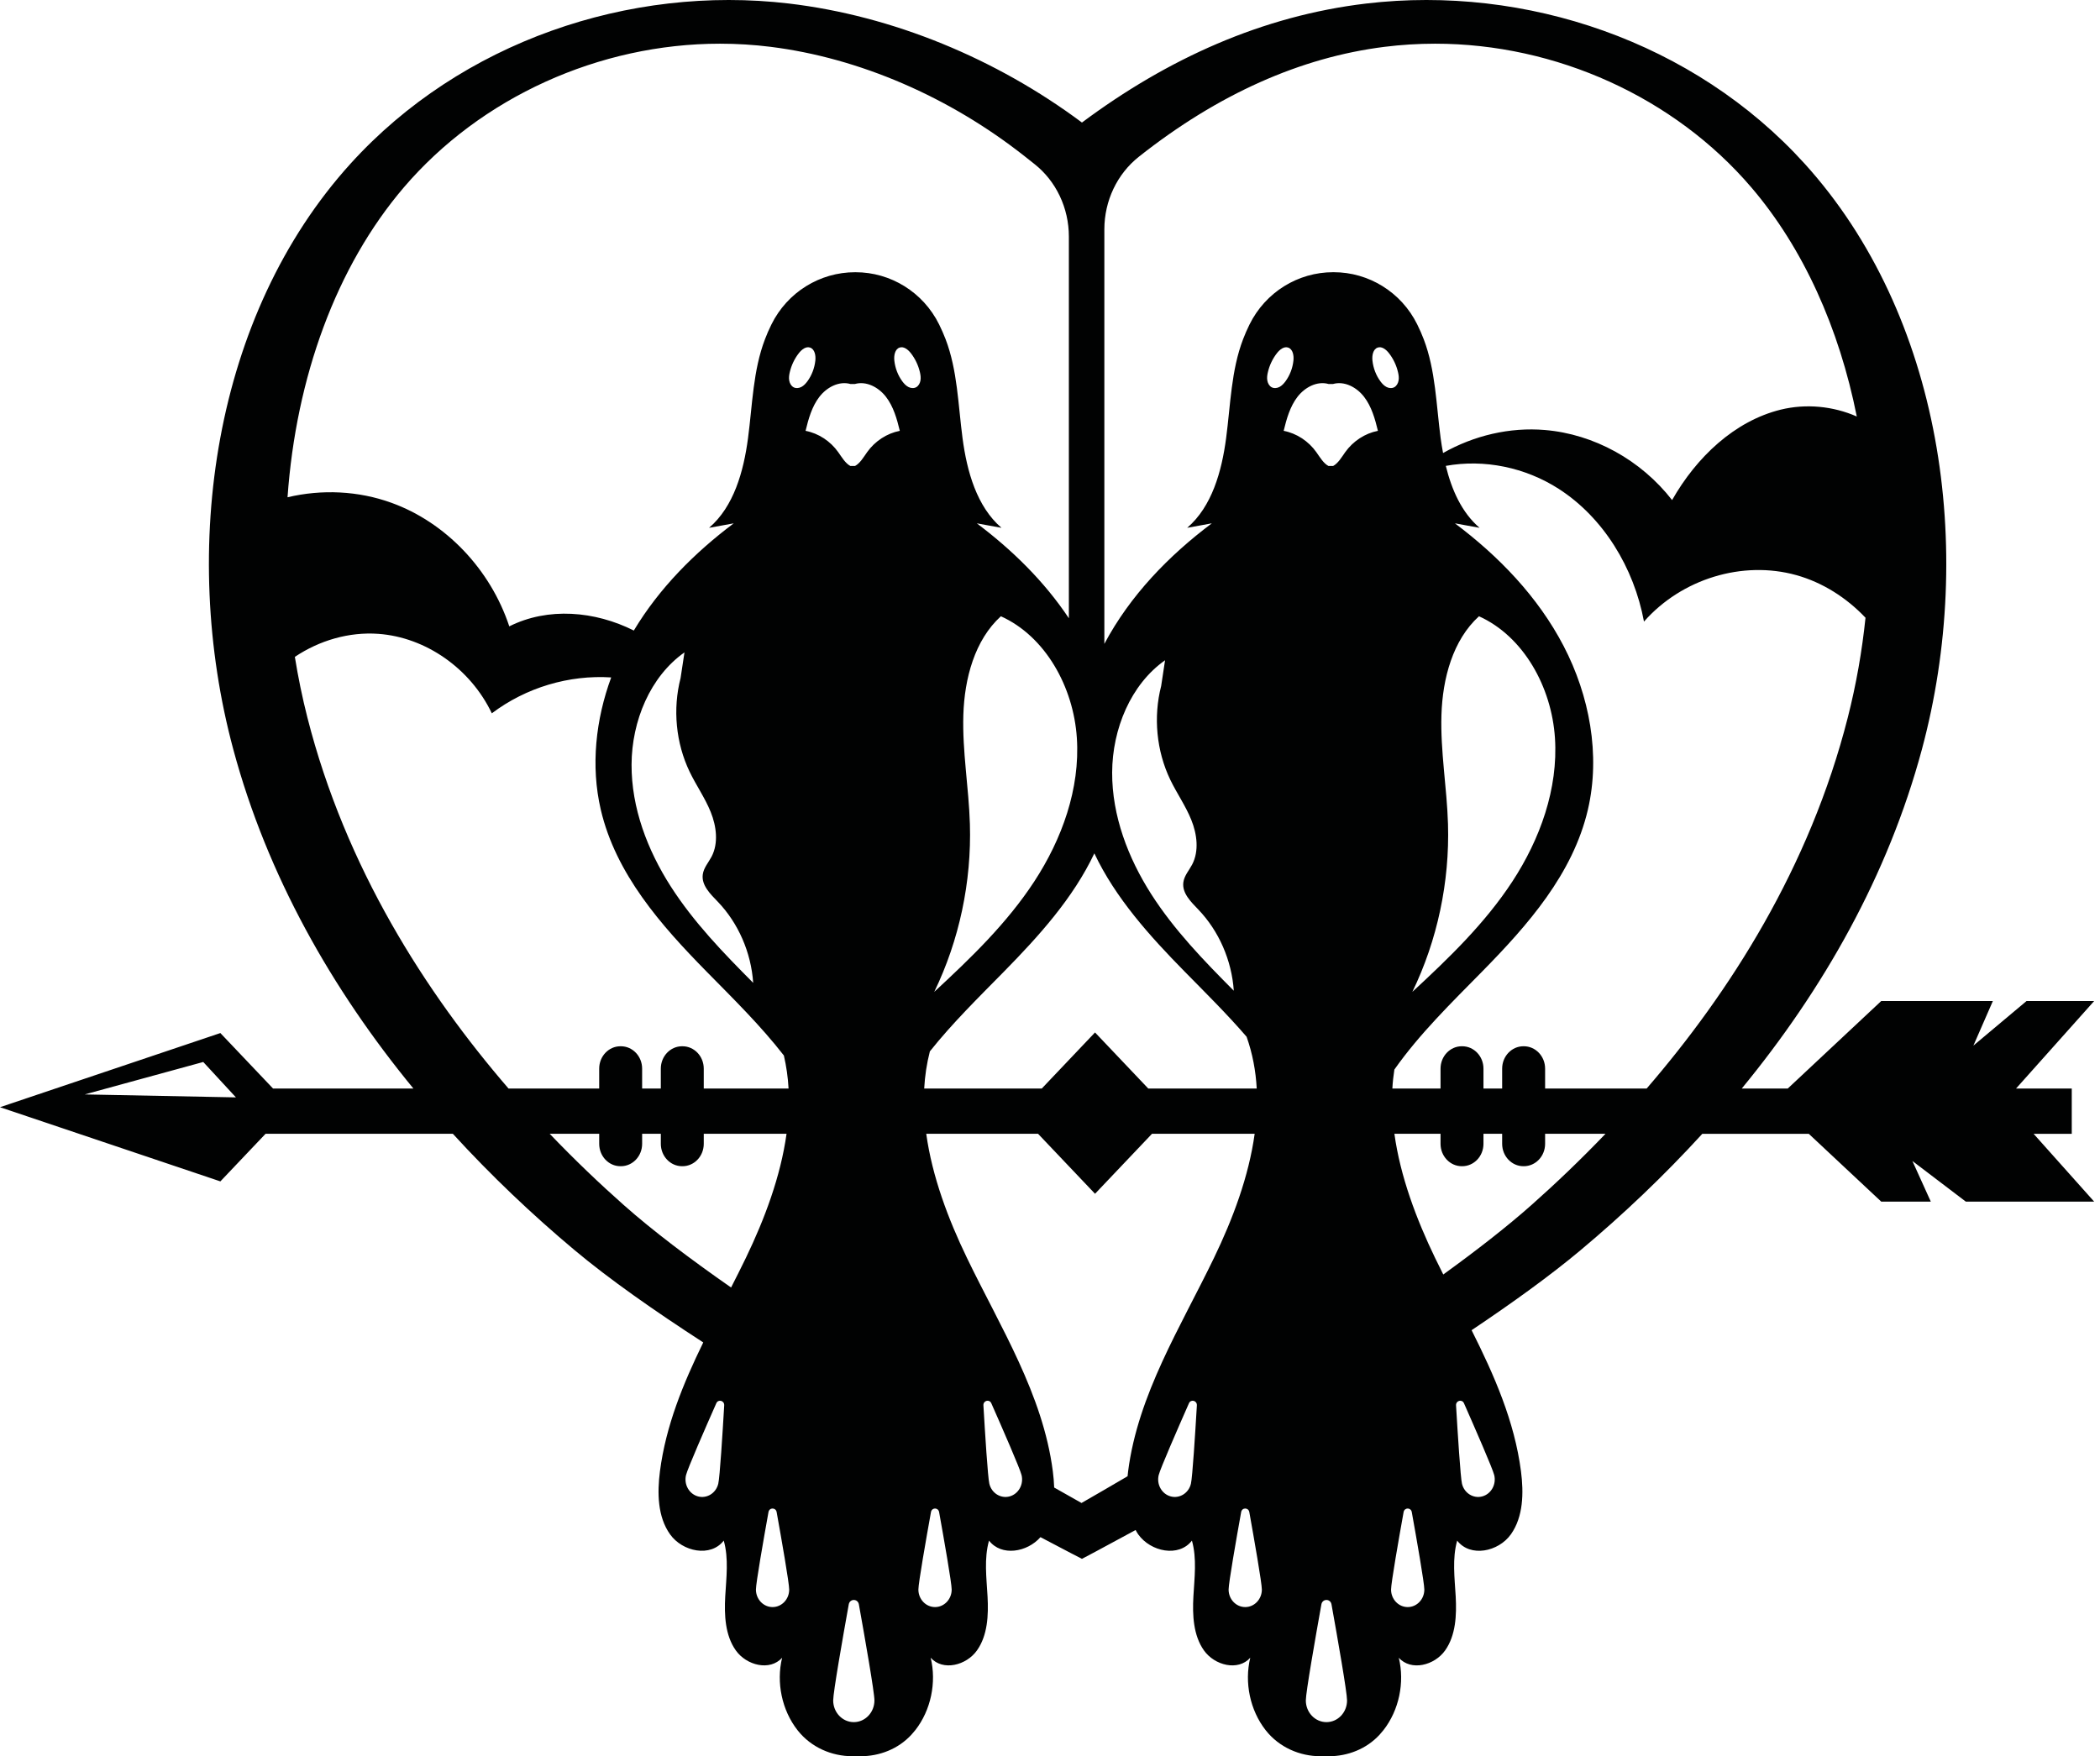 <?xml version="1.0" encoding="utf-8"?>
<!-- Generator: Adobe Illustrator 24.0.1, SVG Export Plug-In . SVG Version: 6.00 Build 0)  -->
<svg version="1.1" id="heart_1_" xmlns="http://www.w3.org/2000/svg" xmlns:xlink="http://www.w3.org/1999/xlink" x="0px" y="0px"
	 width="263px" height="220px" viewBox="0 0 263 220" enable-background="new 0 0 263 220" xml:space="preserve">
<path fill-rule="evenodd" clip-rule="evenodd" fill="#010202" d="M259.464,142.027v-5.668h-6.978l9.786-10.963h-8.467
	c-2.491,2.09-6.66,5.586-6.66,5.586l2.439-5.586h-13.979l-11.709,10.963h-5.761c10.227-12.443,18.306-26.688,22.553-42.459
	c6.778-25.169,2.472-54.466-14.678-73.395c0,0,0,0,0,0C212.158,5.213,191.065-1.911,171.121,0.44
	c-13.026,1.539-24.904,6.918-35.619,14.91C124.787,7.358,111.814,1.979,98.789,0.44c-19.943-2.351-41.034,4.773-54.89,20.065
	c0,0,0,0,0,0C26.749,39.434,22.446,68.731,29.224,93.9c4.248,15.771,12.327,30.016,22.549,42.459H34.196l-6.598-6.949
	c0,0-27.598,9.289-27.598,9.289l27.598,9.293l5.663-5.965h23.451c4.779,5.226,9.906,10.107,15.269,14.596
	c4.294,3.593,9.939,7.561,16.093,11.543c-2.514,5.155-4.684,10.43-5.423,16.137c-0.351,2.714-0.299,5.705,1.264,7.899
	c1.56,2.192,5.09,2.916,6.726,0.787c0.636,2.251,0.318,4.656,0.185,7c-0.13,2.344-0.011,4.875,1.324,6.755
	c1.333,1.884,4.272,2.628,5.802,0.918c-0.757,3.111-0.025,6.58,1.915,9.06c0.011,0.016,0.023,0.03,0.037,0.048
	c1.674,2.118,4.238,3.231,6.856,3.231h1.02c2.369,0,4.705-0.9,6.358-2.69c0.173-0.191,0.343-0.386,0.502-0.588
	c1.937-2.48,2.669-5.948,1.916-9.06c1.526,1.71,4.468,0.966,5.799-0.918c1.334-1.88,1.452-4.411,1.323-6.755
	c-0.13-2.344-0.451-4.749,0.184-7c1.545,2.009,4.772,1.476,6.443-0.432c3.249,1.721,5.196,2.718,5.196,2.718s2.57-1.347,6.72-3.612
	c0.103,0.183,0.199,0.366,0.321,0.54c1.564,2.192,5.09,2.916,6.732,0.787c0.635,2.251,0.313,4.656,0.184,7
	c-0.131,2.344-0.011,4.875,1.319,6.755c1.335,1.884,4.276,2.628,5.803,0.918c-0.757,3.111-0.022,6.58,1.914,9.06
	c0.012,0.016,0.027,0.03,0.038,0.048c1.678,2.118,4.238,3.231,6.859,3.231h1.016c2.37,0,4.71-0.9,6.362-2.69
	c0.173-0.191,0.339-0.386,0.499-0.588c1.94-2.48,2.671-5.948,1.914-9.06c1.53,1.71,4.468,0.966,5.803-0.918
	c1.334-1.88,1.452-4.411,1.324-6.755c-0.133-2.344-0.451-4.749,0.184-7c1.637,2.13,5.167,1.405,6.727-0.787
	c1.56-2.195,1.615-5.185,1.264-7.899c-0.813-6.275-3.351-12.029-6.184-17.674c5.165-3.461,9.887-6.872,13.627-10.005
	c5.364-4.489,10.494-9.37,15.268-14.596h13.332l9.078,8.498h6.206l-2.307-5.092l6.694,5.092h16.073l-7.587-8.498H259.464z
	 M10.604,137.098l14.851-4.064l4.092,4.434L10.604,137.098z M137.054,106.899c2.643,5.598,6.956,10.376,11.28,14.779
	c2.624,2.671,5.33,5.342,7.788,8.195c0.746,2.111,1.149,4.287,1.268,6.486h-13.584l-6.667-7.024l-6.668,7.024h-14.726
	c0.085-1.569,0.317-3.122,0.71-4.653c2.835-3.562,6.137-6.793,9.314-10.028C130.094,117.275,134.411,112.497,137.054,106.899z
	 M146.553,97.656c0.824,1.72,1.933,3.282,2.646,5.058c0.717,1.774,0.987,3.897,0.104,5.586c-0.389,0.74-0.991,1.394-1.103,2.232
	c-0.18,1.358,0.962,2.452,1.886,3.418c2.568,2.678,4.173,6.358,4.431,10.157c-3.74-3.756-7.462-7.599-10.348-12.112
	c-2.883-4.516-4.909-9.795-4.886-15.238c0.026-5.443,2.328-11.021,6.626-14.046l-0.487,3.221
	C144.424,89.808,144.835,94.071,146.553,97.656z M129.54,110.407c-3.442,5.268-7.976,9.623-12.537,13.844
	c3.134-6.466,4.683-13.774,4.465-21.027c-0.137-4.566-0.961-9.102-0.82-13.669c0.14-4.566,1.419-9.371,4.701-12.356
	c5.581,2.518,9.092,8.856,9.514,15.237C135.284,98.816,132.981,105.14,129.54,110.407z M50.581,23.469
	C60.217,12.201,75.019,5.473,90.177,5.473c2.122,0,4.253,0.133,6.338,0.394c11.08,1.387,22.395,6.264,31.849,13.739l1.186,0.94
	c2.717,2.144,4.313,5.515,4.313,9.09v47.812c-3.092-4.641-7.129-8.585-11.527-11.889l3.086,0.561
	c-3.096-2.667-4.321-7.051-4.875-11.224c-0.554-4.178-0.629-8.496-2.122-12.403c-0.23-0.593-0.499-1.216-0.805-1.839
	c-2.015-4.08-6.103-6.552-10.464-6.552h-0.082c-4.369,0-8.46,2.477-10.471,6.561c-0.307,0.622-0.576,1.241-0.798,1.83
	c-1.497,3.907-1.571,8.225-2.125,12.403c-0.555,4.173-1.774,8.557-4.875,11.224l3.086-0.561c-4.879,3.662-9.319,8.106-12.512,13.427
	c-4.877-2.445-10.737-2.959-15.597-0.522c-2.362-7.144-7.954-13.015-14.747-15.475c-4.165-1.511-8.727-1.713-13.025-0.697
	C37.072,47.283,42.106,33.384,50.581,23.469z M86.366,96.672c0.823,1.716,1.933,3.282,2.646,5.057
	c0.714,1.775,0.987,3.897,0.103,5.587c-0.387,0.734-0.99,1.393-1.101,2.23c-0.184,1.354,0.957,2.453,1.885,3.417
	c2.569,2.679,4.172,6.358,4.428,10.157c-3.74-3.756-7.458-7.599-10.345-12.112c-2.887-4.516-4.912-9.798-4.886-15.237
	c0.022-5.443,2.328-11.021,6.626-14.046l-0.488,3.22C84.233,88.824,84.644,93.087,86.366,96.672z M38.494,89.874
	c-0.639-2.515-1.157-5.049-1.567-7.588c3.09-2.071,6.793-3.146,10.453-2.885c5.94,0.425,11.543,4.349,14.215,9.956
	c4.298-3.243,9.672-4.832,14.95-4.497c-1.94,5.271-2.579,11.08-1.308,16.551c1.877,8.07,7.547,14.49,13.221,20.268
	c3.33,3.387,6.789,6.777,9.713,10.543c0.313,1.363,0.513,2.744,0.587,4.138H88.137v-2.492c0-1.549-1.19-2.803-2.661-2.803H85.42
	c-1.468,0-2.661,1.254-2.661,2.803v2.492h-2.34v-2.492c0-1.549-1.19-2.803-2.661-2.803h-0.056c-1.471,0-2.661,1.254-2.661,2.803
	v2.492H63.687C53.301,124.321,43.274,108.686,38.494,89.874z M89.954,185.869c-0.284,1.175-1.415,1.883-2.53,1.587
	c-1.117-0.299-1.79-1.495-1.509-2.667c0.192-0.798,2.391-5.831,3.792-9c0.24-0.553,1.028-0.343,0.991,0.265
	C90.494,179.542,90.147,185.074,89.954,185.869z M91.559,161.286c-5.163-3.601-9.835-7.132-13.446-10.336
	c-2.957-2.62-6.094-5.603-9.272-8.923h6.202v1.258c0,1.55,1.191,2.806,2.661,2.806h0.056c1.471,0,2.661-1.257,2.661-2.806v-1.258
	h2.34v1.258c0,1.55,1.193,2.806,2.661,2.806h0.056c1.471,0,2.661-1.257,2.661-2.806v-1.258h10.367
	c-0.74,5.353-2.754,10.699-5.093,15.549C92.812,158.819,92.188,160.052,91.559,161.286z M96.755,201.317
	c-1.152,0-2.083-0.981-2.083-2.192c0-0.823,0.953-6.272,1.571-9.706c0.106-0.596,0.916-0.596,1.023,0
	c0.617,3.433,1.571,8.883,1.571,9.706C98.837,200.336,97.906,201.317,96.755,201.317z M100.359,48.474
	c-0.302,0.159-0.676,0.199-0.979,0.036c-0.296-0.16-0.481-0.499-0.54-0.841c-0.063-0.347-0.011-0.701,0.07-1.044
	c0.203-0.877,0.599-1.702,1.142-2.393c0.356-0.452,0.891-0.877,1.416-0.686c0.573,0.207,0.714,0.993,0.643,1.627
	c-0.1,0.938-0.448,1.846-0.997,2.597C100.906,48.05,100.662,48.314,100.359,48.474z M106.927,215.73c-1.423,0-2.58-1.215-2.58-2.719
	c0-1.015,1.183-7.775,1.949-12.03c0.133-0.739,1.135-0.739,1.268,0c0.764,4.256,1.948,11.015,1.948,12.03
	C109.512,214.514,108.354,215.73,106.927,215.73z M108.591,56.649c-0.448,0.632-0.879,1.387-1.512,1.726h-0.579
	c-0.633-0.339-1.069-1.094-1.517-1.726c-0.983-1.389-2.476-2.367-4.095-2.678c0.363-1.506,0.798-3.047,1.726-4.255
	c0.931-1.211,2.473-2.021,3.9-1.612h0.55c1.427-0.409,2.968,0.401,3.897,1.612c0.931,1.208,1.367,2.749,1.73,4.255
	C111.07,54.283,109.577,55.261,108.591,56.649z M113.758,48.474c-0.304-0.16-0.547-0.425-0.755-0.705
	c-0.55-0.751-0.897-1.659-0.998-2.597c-0.07-0.634,0.071-1.42,0.644-1.627c0.521-0.191,1.06,0.234,1.416,0.686
	c0.543,0.692,0.938,1.517,1.142,2.393c0.082,0.343,0.13,0.697,0.07,1.044c-0.059,0.342-0.244,0.68-0.54,0.841
	C114.434,48.673,114.06,48.634,113.758,48.474z M117.103,201.317c-1.15,0-2.085-0.981-2.085-2.192c0-0.823,0.958-6.272,1.575-9.706
	c0.107-0.596,0.912-0.596,1.02,0c0.617,3.433,1.574,8.883,1.574,9.706C119.187,200.336,118.252,201.317,117.103,201.317z
	 M126.435,187.456c-1.116,0.296-2.25-0.412-2.531-1.587c-0.193-0.795-0.539-6.328-0.743-9.816c-0.036-0.607,0.746-0.818,0.99-0.265
	c1.401,3.169,3.597,8.202,3.789,9C128.224,185.962,127.547,187.157,126.435,187.456z M149.148,185.869
	c-0.281,1.175-1.417,1.883-2.528,1.587c-1.117-0.299-1.792-1.495-1.509-2.667c0.193-0.798,2.392-5.831,3.789-9
	c0.243-0.553,1.028-0.343,0.994,0.265C149.688,179.542,149.34,185.074,149.148,185.869z M141.283,184.303
	c-0.026,0.206-0.045,0.417-0.067,0.624c-2.181,1.281-4.132,2.414-5.77,3.351c-1.021-0.572-2.177-1.226-3.423-1.935
	c-0.022-0.685-0.084-1.371-0.17-2.041c-1.245-9.643-6.571-18.052-10.755-26.726c-2.343-4.85-4.358-10.197-5.097-15.549h14.001
	l7.138,7.517l7.137-7.517h12.855c-0.736,5.353-2.751,10.699-5.094,15.549C147.854,166.251,142.527,174.659,141.283,184.303z
	 M155.949,201.317c-1.149,0-2.081-0.981-2.081-2.192c0-0.823,0.953-6.272,1.571-9.706c0.107-0.596,0.916-0.596,1.023,0
	c0.614,3.433,1.57,8.883,1.57,9.706C158.032,200.336,157.098,201.317,155.949,201.317z M156.481,40.661
	c-0.307,0.622-0.573,1.241-0.799,1.83c-1.497,3.907-1.572,8.225-2.126,12.403c-0.554,4.173-1.774,8.557-4.871,11.224l3.082-0.561
	c-5.382,4.041-10.234,9.028-13.46,15.101V28.732c0-3.578,1.6-6.941,4.313-9.09l0.044-0.036c9.868-7.801,20.21-12.422,30.732-13.739
	c2.082-0.261,4.213-0.394,6.335-0.394c15.161,0,29.965,6.728,39.596,17.995c6.531,7.642,11.01,17.652,13.214,28.708
	c-2.964-1.309-6.384-1.63-9.525-0.861c-5.785,1.425-10.56,5.961-13.606,11.33c-3.903-5.018-9.791-8.266-15.93-8.779
	c-4.398-0.37-8.874,0.685-12.754,2.884c-0.119-0.619-0.218-1.242-0.303-1.857c-0.554-4.178-0.628-8.496-2.121-12.403
	c-0.225-0.593-0.496-1.212-0.806-1.839c-2.01-4.08-6.103-6.552-10.463-6.552h-0.082C162.583,34.1,158.494,36.577,156.481,40.661z
	 M180.524,89.555c0.14-4.566,1.419-9.371,4.701-12.356c5.581,2.518,9.093,8.856,9.514,15.237c0.421,6.381-1.882,12.705-5.323,17.971
	c-3.441,5.268-7.976,9.623-12.536,13.844c3.133-6.466,4.682-13.774,4.464-21.027C181.208,98.658,180.383,94.122,180.524,89.555z
	 M160.236,48.474c-0.303,0.159-0.678,0.199-0.98,0.036c-0.295-0.16-0.481-0.499-0.539-0.841c-0.063-0.347-0.011-0.701,0.07-1.044
	c0.203-0.877,0.599-1.702,1.142-2.393c0.355-0.452,0.891-0.877,1.415-0.686c0.574,0.207,0.714,0.993,0.643,1.627
	c-0.099,0.938-0.447,1.846-0.997,2.597C160.783,48.05,160.538,48.314,160.236,48.474z M166.124,215.73
	c-1.427,0-2.584-1.215-2.584-2.719c0-1.015,1.186-7.775,1.948-12.03c0.133-0.739,1.137-0.739,1.267,0
	c0.765,4.256,1.948,11.015,1.948,12.03C168.703,214.514,167.55,215.73,166.124,215.73z M168.467,56.649
	c-0.448,0.632-0.879,1.387-1.512,1.726h-0.579c-0.633-0.339-1.069-1.094-1.516-1.726c-0.983-1.389-2.476-2.367-4.096-2.678
	c0.363-1.506,0.798-3.047,1.727-4.255c0.931-1.211,2.472-2.021,3.899-1.612h0.55c1.427-0.409,2.969,0.401,3.897,1.612
	c0.931,1.208,1.367,2.749,1.73,4.255C170.947,54.283,169.454,55.261,168.467,56.649z M173.634,48.474
	c-0.303-0.16-0.547-0.425-0.754-0.705c-0.55-0.751-0.898-1.659-0.997-2.597c-0.07-0.634,0.07-1.42,0.643-1.627
	c0.525-0.191,1.061,0.234,1.416,0.686c0.543,0.692,0.939,1.517,1.142,2.393c0.082,0.343,0.133,0.697,0.07,1.044
	c-0.058,0.342-0.244,0.68-0.539,0.841C174.31,48.673,173.936,48.634,173.634,48.474z M176.299,201.317
	c-1.153,0-2.085-0.981-2.085-2.192c0-0.823,0.954-6.272,1.57-9.706c0.109-0.596,0.917-0.596,1.025,0
	c0.617,3.433,1.571,8.883,1.571,9.706C178.38,200.336,177.448,201.317,176.299,201.317z M187.135,184.789
	c0.281,1.172-0.391,2.368-1.507,2.667c-1.113,0.296-2.248-0.412-2.532-1.587c-0.189-0.795-0.536-6.328-0.744-9.816
	c-0.033-0.607,0.75-0.818,0.995-0.265C184.745,178.958,186.944,183.991,187.135,184.789z M191.8,150.95
	c-3.064,2.717-6.859,5.673-11.047,8.705c-0.348-0.693-0.691-1.382-1.028-2.079c-2.34-4.85-4.354-10.197-5.093-15.549h5.778v1.258
	c0,1.55,1.193,2.806,2.661,2.806h0.054c1.472,0,2.662-1.257,2.662-2.806v-1.258h2.34v1.258c0,1.55,1.194,2.806,2.664,2.806h0.051
	c1.472,0,2.665-1.257,2.665-2.806v-1.258h7.565C197.895,145.347,194.754,148.331,191.8,150.95z M206.225,136.359h-12.718v-2.492
	c0-1.549-1.193-2.803-2.665-2.803h-0.051c-1.47,0-2.664,1.254-2.664,2.803v2.492h-2.34v-2.492c0-1.549-1.19-2.803-2.662-2.803
	h-0.054c-1.468,0-2.661,1.254-2.661,2.803v2.492h-6.033c0.041-0.795,0.13-1.588,0.251-2.375c3.157-4.489,7.179-8.398,11.018-12.306
	c5.678-5.778,11.344-12.198,13.221-20.268c1.596-6.868,0.188-14.276-3.039-20.478c-3.223-6.197-8.149-11.271-13.616-15.374
	l3.086,0.561c-2.244-1.928-3.492-4.762-4.228-7.759c4.812-0.872,9.957,0.186,14.145,2.88c5.581,3.59,9.421,9.866,10.674,16.625
	c4.734-5.369,12.36-7.693,19.087-5.817c3.274,0.916,6.265,2.812,8.656,5.335c-0.432,4.172-1.164,8.355-2.217,12.493
	C226.635,108.686,216.612,124.321,206.225,136.359z"/>
</svg>
